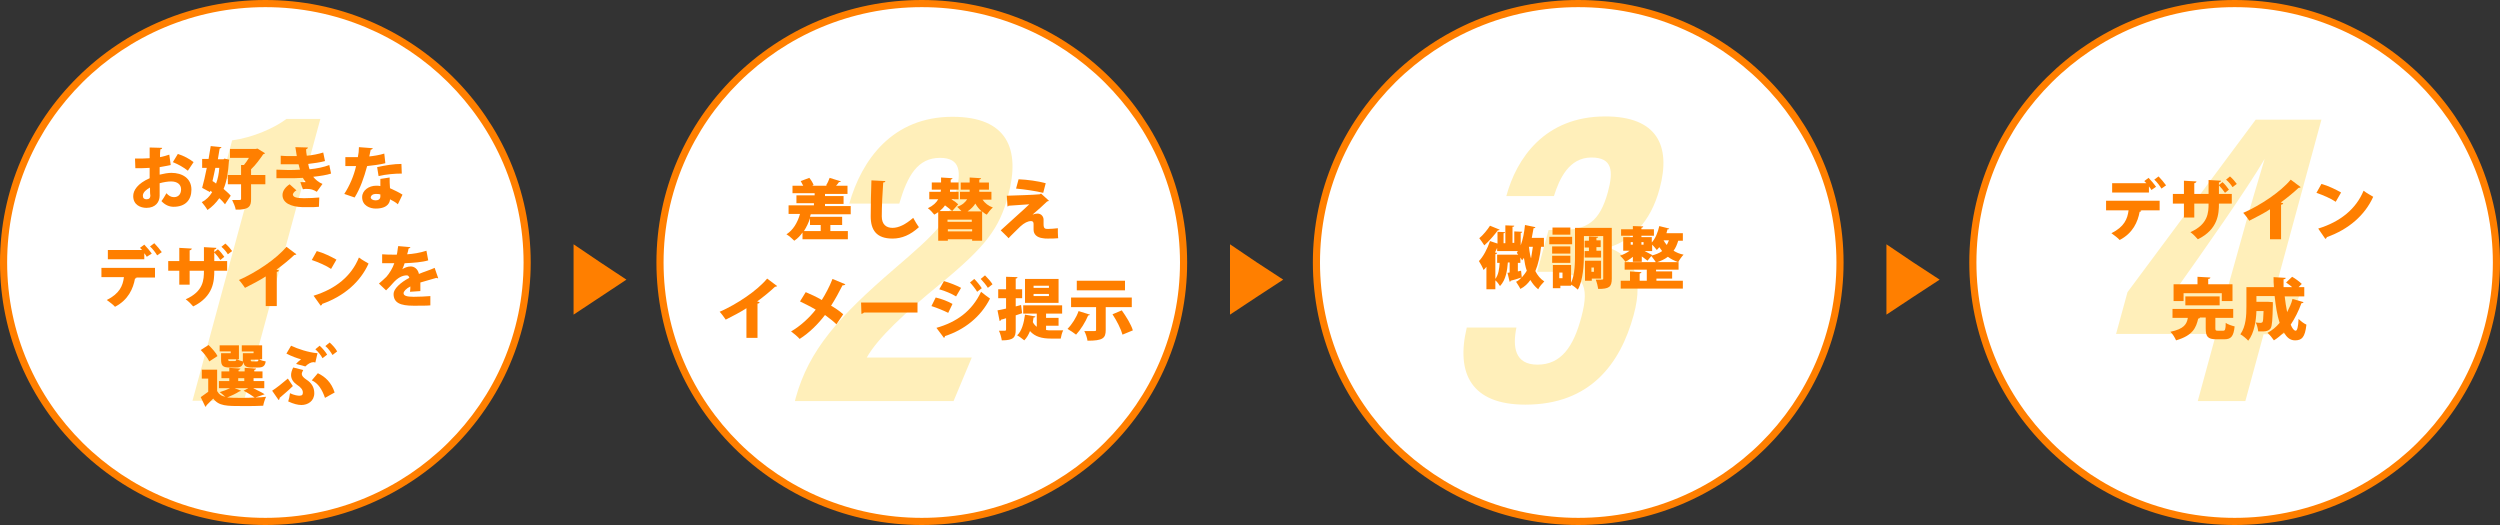 <?xml version="1.0" encoding="utf-8"?>
<!-- Generator: Adobe Illustrator 25.0.1, SVG Export Plug-In . SVG Version: 6.00 Build 0)  -->
<!DOCTYPE svg PUBLIC "-//W3C//DTD SVG 1.1//EN" "http://www.w3.org/Graphics/SVG/1.1/DTD/svg11.dtd">
<svg version="1.1" id="レイヤー_1" xmlns:x="http://ns.adobe.com/Extensibility/1.0/" xmlns:i="http://ns.adobe.com/AdobeIllustrator/10.0/" xmlns:graph="http://ns.adobe.com/Graphs/1.0/"
	 xmlns="http://www.w3.org/2000/svg" xmlns:xlink="http://www.w3.org/1999/xlink" x="0px" y="0px" viewBox="0 0 700 147"
	 style="enable-background:new 0 0 700 147;" xml:space="preserve">
<rect x="0" y="0" width="700" height="147" fill="#333333" stroke="none"/>
<style type="text/css">
	.st0{fill:#FFFFFF;}
	.st1{fill:#FF7F00;}
	.st2{fill:#FFEFBA;}
</style>
<g>
	<g>
		<ellipse class="st0" cx="74.3" cy="73.5" rx="73.3" ry="72.5"/>
		<path class="st1" d="M74.3,147C33.3,147,0,114,0,73.5C0,33,33.3,0,74.3,0s74.3,33,74.3,73.5C148.6,114,115.2,147,74.3,147z
			 M74.3,2C34.4,2,2,34.1,2,73.5S34.4,145,74.3,145s72.3-32.1,72.3-71.5S114.1,2,74.3,2z"/>
	</g>
	<g>
		<ellipse class="st0" cx="258.1" cy="73.5" rx="73.3" ry="72.5"/>
		<path class="st1" d="M258.1,147c-41,0-74.3-33-74.3-73.5C183.8,33,217.1,0,258.1,0s74.3,33,74.3,73.5
			C332.4,114,299.1,147,258.1,147z M258.1,2c-39.9,0-72.3,32.1-72.3,71.5s32.4,71.5,72.3,71.5s72.3-32.1,72.3-71.5S298,2,258.1,2z"
			/>
	</g>
	<g>
		<ellipse class="st0" cx="441.9" cy="73.5" rx="73.3" ry="72.5"/>
		<path class="st1" d="M441.9,147c-41,0-74.3-33-74.3-73.5C367.6,33,400.9,0,441.9,0s74.3,33,74.3,73.5
			C516.2,114,482.9,147,441.9,147z M441.9,2c-39.9,0-72.3,32.1-72.3,71.5S402,145,441.9,145s72.3-32.1,72.3-71.5S481.8,2,441.9,2z"
			/>
	</g>
	<g>
		<ellipse class="st0" cx="625.7" cy="73.5" rx="73.3" ry="72.5"/>
		<path class="st1" d="M625.7,147c-41,0-74.3-33-74.3-73.5C551.4,33,584.8,0,625.7,0c41,0,74.3,33,74.3,73.5
			C700,114,666.7,147,625.7,147z M625.7,2c-39.9,0-72.3,32.1-72.3,71.5s32.4,71.5,72.3,71.5S698,112.9,698,73.5S665.6,2,625.7,2z"/>
	</g>
	<g>
		<path class="st2" d="M53.9,112.2l16.9-62.3c-2,0.2-6.5,0.4-8.7,0.1L65,39.3c5.9-0.8,11.9-3.5,15.2-6h9.5l-21.4,78.9H53.9z"/>
	</g>
	<g>
		<path class="st2" d="M222.6,112.2l0.2-0.8c3.7-13.4,12-22.7,27.7-36.2c12-10.3,14.9-13.2,17.1-21c1.6-6,1.4-10-4.4-10
			c-6.2,0-9.1,4.9-11.4,12.8h-14c3.5-12.3,12.1-24.3,28.9-24.3c15.3,0,19.1,9,15.6,22c-2.5,9.3-6.2,14.3-19.4,25.1
			c-9.5,7.8-17.1,14.8-20.2,20.3h29.4l-5.1,12.2H222.6z"/>
	</g>
	<g>
		<path class="st2" d="M421.8,54.8c2.8-10.3,10.6-22.2,27.7-22.2c14.3,0,18.5,8,15.2,20.2c-2.6,9.7-8.1,14.5-14,16.4l-0.1,0.2
			c5.9,2.2,10,7.3,6.8,18.9c-3.7,13.5-12.1,25-30.3,25c-15.1,0-19.5-8.7-16.4-21.6h13.9c-1.1,5.4-0.5,10.4,5.9,10.4
			c6.6,0,10.1-5,12.3-13.4c2.4-9,0.5-12.6-8.8-12.6h-3.6l3.2-11.7h3.3c7.5,0,11-2.3,13.3-10.6c1.6-5.9,1.3-9.7-4.6-9.7
			c-6.3,0-9,6-10.5,10.8H421.8z"/>
	</g>
	<g>
		<path class="st2" d="M615.4,112.2l5.1-18.7h-28l3.2-11.7l35.9-48.3H650L636.8,82h7.3l-4.3,11.6h-6l-5.1,18.7H615.4z M627.9,65.8
			c2.3-8.5,4.3-14.8,6.2-21.3c-4.9,8.4-17.5,26.3-25.4,37.4h14.7L627.9,65.8z"/>
	</g>
	<polygon class="st1" points="160.6,78.3 160.6,68.4 168,73.4 175.4,78.3 168,83.2 160.6,88.1 	"/>
	<polygon class="st1" points="344.4,78.3 344.4,68.4 351.8,73.4 359.3,78.3 351.8,83.2 344.4,88.1 	"/>
	<polygon class="st1" points="528.2,78.3 528.2,68.4 535.6,73.4 543.1,78.3 535.6,83.2 528.2,88.1 	"/>
	<g>
		<path class="st1" d="M47.8,46.2c-0.9,0.2-1.9,0.4-3.1,0.6c0,0.7,0,1.4,0,2.1c1.2-0.3,2.4-0.5,3.3-0.5c3,0,5.6,1.5,5.6,4.7
			c0,2.8-1.6,4.8-5,4.8c-1.2,0-2.4-0.5-3.4-1.6c0.5-0.6,1-1.5,1.4-2.2c0.6,0.7,1.3,1.1,2.1,1.1c1.3,0,2-0.9,2-2.2
			c0-1.3-1-2.2-2.8-2.2c-0.9,0-2.1,0.2-3.2,0.5v3.5c0,1.7-1.1,3.4-3.7,3.4c-1.6,0-3.7-0.8-3.7-3.3c0-1.6,1.2-3.5,4.6-5V47
			c-1.2,0.1-2.5,0.1-4,0.1l-0.1-2.7c1.5,0,2.9,0,4.1-0.1v-3l3.5,0.1c0,0.2-0.2,0.4-0.5,0.4c-0.1,0.7-0.1,1.5-0.1,2.2
			c0.9-0.2,1.8-0.4,2.6-0.7L47.8,46.2z M42,52.5c-0.9,0.5-2,1.3-2,2.3c0,0.7,0.4,1,1,1c0.7,0,1.1-0.3,1.1-1.1
			C42,54.3,42,53.4,42,52.5z M52.6,47.8c-1.1-0.9-2.7-1.8-4.2-2.4l1.4-2.3c1.6,0.5,3.3,1.4,4.4,2.3L52.6,47.8z"/>
		<path class="st1" d="M62.8,44.4l1.4,0.3c0,0.2-0.1,0.3-0.1,0.4c-0.2,3.1-0.6,5.7-1.5,7.8c0.8,0.7,1.5,1.3,2,1.9L63,57.2
			c-0.4-0.5-0.9-1.1-1.6-1.7c-0.9,1.3-2,2.4-3.3,3.3c-0.4-0.7-1.1-1.6-1.6-2.2c1.2-0.6,2.2-1.6,2.9-2.8l-0.5-0.4l-0.1,0.4l-2.2-1.2
			c0.4-1.5,0.9-3.5,1.3-5.6h-1.3v-2.5h1.8c0.2-1.3,0.4-2.5,0.6-3.6l3,0.3c0,0.2-0.2,0.3-0.5,0.4l-0.5,3h1.6L62.8,44.4z M60.3,47
			c-0.3,1.3-0.5,2.5-0.8,3.7c0.3,0.2,0.7,0.4,1,0.7c0.5-1.3,0.8-2.8,0.9-4.4H60.3z M74.3,49v2.6h-4v4.2c0,1.9-0.5,3-4.3,2.9
			c-0.1-0.7-0.6-1.9-1-2.7c0.6,0,1.3,0,1.7,0c0.6,0,0.8,0,0.8-0.3v-4.1h-3.7V49h3.7v-2.8l0.8,0c0.5-0.6,1-1.3,1.4-2h-5.3v-2.5h7.2
			l0.5-0.1l2.1,1.3c-0.1,0.2-0.3,0.2-0.5,0.3c-0.9,1.3-2.1,3-3.4,4.2V49H74.3z"/>
		<path class="st1" d="M92.7,48.6c-1.2,0.4-3.1,0.7-5,0.9c0.6,0.8,1.6,1.6,2.6,2l-1.6,2.2c-1-0.6-1.6-0.8-2.8-0.8
			c-0.4,0-0.8,0-1.1,0.1L84.1,51c0.3,0,0.6,0,0.9,0c0.2,0,0.4,0,0.6,0c-0.2-0.2-0.5-0.7-0.8-1.2c-1.4,0.1-2.9,0.1-4.1,0.1
			c-0.8,0-2.1,0-3.3,0l0-2.4c1,0,2.2,0.1,3.2,0.1c1,0,2.4,0,3.4-0.1c-0.1-0.4-0.3-1-0.4-1.5c-0.6,0-1.4,0-2.1,0c-1.1,0-1.9,0-2.9,0
			l0-2.4c0.9,0.1,1.8,0.1,2.7,0.1c0.5,0,1.2,0,1.8,0c-0.1-0.7-0.3-1.7-0.4-2.5l3.5,0.1c0,0.2-0.2,0.4-0.5,0.5c0,0.5,0.1,1.2,0.2,1.8
			c1.4-0.1,3.4-0.5,4.6-0.9l0.5,2.4c-1.5,0.4-3.1,0.6-4.7,0.8c0.1,0.5,0.2,1.1,0.4,1.5c2-0.2,4-0.6,5.5-1.2L92.7,48.6z M89.3,57.9
			C88.6,58,87.6,58,86.2,58c-0.5,0-1,0-1.5,0c-3.3-0.1-5.6-1.2-5.6-3.4c0-1.2,0.9-2.3,2-3l1.9,1.7c-0.6,0.3-0.9,0.8-1,1.1
			c0,0.8,1,1.1,3.1,1.1c1.3,0,3.3-0.1,4.3-0.2L89.3,57.9z"/>
		<path class="st1" d="M104.4,41.5c-0.1,0.2-0.3,0.4-0.6,0.4c-0.1,0.6-0.3,1.5-0.4,1.9c1.1-0.1,3-0.4,4.2-0.8l0.3,2.7
			c-1.6,0.4-3.4,0.6-5.1,0.8c-0.9,3.3-1.9,6.2-3.5,8.8l-2.9-1c1.5-2.3,2.7-5.1,3.3-7.8h-3V44h3.5c0.2-0.9,0.3-1.9,0.3-2.8
			L104.4,41.5z M109.1,49.7c0,1,0,2,0.1,3c0.9,0.4,2.6,1.2,3.5,1.8l-1.3,2.7c-0.5-0.5-1.6-1.1-2.2-1.4c0,0.5-0.3,2.6-4,2.6
			c-1.6,0-3.8-0.8-3.8-3.2c0-1.9,1.9-3.2,3.9-3.2c0.4,0,0.8,0,1.2,0.1c0-0.5,0-1.3,0-2L109.1,49.7z M106.6,54.5
			c-0.4-0.2-1-0.2-1.4-0.2c-0.8,0-1.3,0.4-1.4,0.9c0,0.5,0.5,0.9,1.4,0.9c0.8,0,1.3-0.4,1.3-1.1V54.5z M112.5,48.6
			c-2,0-4.4,0.2-6.5,0.7l-0.4-2.5c2.2-0.5,4.7-0.9,6.8-0.9L112.5,48.6z"/>
		<path class="st1" d="M28.4,77.6v-2.6h15v2.7h-5.5l0.4,0.1C38.2,77.8,38,78,37.8,78c-0.5,2.8-1.9,6-5.6,7.9
			c-0.4-0.5-1.6-1.4-2.3-1.9c3.6-1.8,4.5-4,4.8-6.4H28.4z M41.1,71.9c-0.2-0.3-0.4-0.7-0.7-1v1.7H30.2V70h9.6
			c-0.2-0.2-0.4-0.4-0.6-0.6l1.2-0.9c0.7,0.7,1.6,1.8,2.1,2.5L41.1,71.9z M44,71.5c-0.4-0.7-1.3-1.9-2-2.5l1.2-0.9
			c0.7,0.7,1.6,1.8,2.1,2.5L44,71.5z"/>
		<path class="st1" d="M61.7,72.8c-0.4-0.6-1.1-1.5-1.7-2.1v2.4h3.6v2.7h-3.6c0,2.8-0.2,7.2-5.9,10c-0.5-0.6-1.4-1.5-2.1-2
			c5-2.2,5.1-5.5,5.1-8h-4v3.9h-2.9v-3.9h-3.1v-2.7h3.1v-3.7l3.5,0.2c0,0.2-0.2,0.4-0.6,0.5v3h4v-3.9l3.5,0.2c0,0.2-0.2,0.4-0.6,0.5
			v0.7l1-0.8c0.7,0.6,1.3,1.4,1.8,2.1L61.7,72.8z M63.8,71.2c-0.4-0.7-1.1-1.5-1.8-2.1l1.1-0.9c0.8,0.7,1.4,1.4,1.9,2.1L63.8,71.2z"
			/>
		<path class="st1" d="M74.4,77.4c-1.5,1-4,2.3-5.8,3.2c-0.4-0.6-1.2-1.7-1.7-2.2c4.8-2.1,10.5-5.9,13.3-9.3l2.8,2.1
			c-0.1,0.1-0.3,0.2-0.6,0.2c-1.5,1.4-3.2,2.8-5,4.1l0.7,0.2c-0.1,0.2-0.2,0.4-0.6,0.4v9.6h-3.1V77.4z"/>
		<path class="st1" d="M88.7,70.3c1.9,0.5,4.1,1.6,5.5,2.4l-1.5,2.6c-1.3-0.9-3.6-1.9-5.4-2.5L88.7,70.3z M87.8,82.8
			c6.2-1.9,10.6-5.5,12.7-10.7c0.9,0.7,1.9,1.2,2.7,1.7c-2.3,5.1-6.8,9.1-13,11.3c0,0.2-0.2,0.4-0.4,0.5L87.8,82.8z"/>
		<path class="st1" d="M122.7,77.9c-0.1,0-0.1,0-0.2,0c-0.1,0-0.2,0-0.3-0.1c-1.4,0.4-3.2,0.9-4.5,1.3c0,0.4,0,0.7,0,1.1
			c0,0.4,0,0.8,0,1.3l-2.9,0.2c0.1-0.6,0.1-1.1,0.1-1.5c-1.2,0.6-1.9,1.4-1.9,1.9c0,0.7,0.9,1,2.8,1c1.6,0,3.5-0.1,4.7-0.2l0,2.6
			c-0.9,0.1-2.5,0.1-4.7,0.1c-3.7,0-5.6-0.8-5.6-3.3c0-1.4,1.9-3.2,4.4-4.5c0-0.2-0.2-0.7-0.7-0.7c-1.2,0-2.5,0.6-3.9,2.2
			c-0.4,0.5-1.1,1.2-1.9,2l-2-1.9c0.7-0.6,1.5-1.3,2.1-1.9c0.8-0.9,1.8-2.5,2.2-3.8c-0.7,0-1,0-1.9,0c-0.5,0-1,0-1.5,0v-2.5
			c1,0.1,2.4,0.1,3.2,0.1l0.9,0c0.2-0.7,0.2-1.5,0.4-2.4l3.4,0.3c0,0.2-0.2,0.3-0.5,0.4c-0.1,0.5-0.2,1-0.4,1.6
			c1.6-0.1,3.6-0.4,5.4-1l0.5,2.7c-1.6,0.5-4.1,0.7-6.6,0.8c-0.3,0.8-0.5,1.5-0.7,1.7h0c0.6-0.4,1.5-0.8,2.4-0.8c1,0,2,0.7,2.3,2.1
			c1.4-0.6,3.1-1.1,4.4-1.7L122.7,77.9z"/>
		<path class="st1" d="M70.9,108.7c1.2,0.6,2.5,1.2,3.2,1.7l-2.6,0.9c1.1,0,2.1-0.1,3-0.2c-0.3,0.6-0.7,1.8-0.8,2.5
			c-1.5,0.1-3.6,0.1-5.6,0.1c-4.7,0-6.8,0-8.4-2.1c-0.7,0.7-1.4,1.4-1.9,1.9c0,0.2-0.1,0.3-0.3,0.4l-1.3-2.7c0.6-0.4,1.4-1,2.1-1.5
			V106h-1.8v-2.5h4.3v6c0.5,0.9,1.2,1.4,2.3,1.6c-0.5-0.4-1.1-1-1.6-1.3c1-0.3,2.1-0.7,2.9-1.1h-3.1v-2h2.9v-0.8h-2.2v-1.9h2.2V103
			l3.1,0.2c0,0.2-0.2,0.3-0.5,0.4v0.4h1.7V103l3.2,0.2c0,0.2-0.2,0.3-0.5,0.4v0.4h2.3v1.9H71v0.8h3v2H70.9z M58.4,96.6
			c0.9,0.9,2.1,2.2,2.5,3.1l-2.3,1.5c-0.4-0.9-1.5-2.3-2.4-3.2L58.4,96.6z M64.6,98.9v-0.5h-3.1v-1.7h5.4v3.9h-0.6
			c0.4,0.2,1.2,0.5,1.7,0.6c0-0.2,0-0.3,0-0.5v-1.8h3v-0.5h-3.3v-1.7h5.7v3.9h-0.8c0.4,0.3,1.2,0.5,1.8,0.6
			c-0.2,1.3-0.8,1.7-2.1,1.7h-1.8c-1.6,0-2.2-0.4-2.3-1.5c-0.3,1.1-0.8,1.5-2.1,1.5h-1.8c-1.9,0-2.4-0.5-2.4-2.2v-1.8H64.6z
			 M65.7,108.7l1.8,0.7c-0.1,0.1-0.3,0.2-0.5,0.2c-0.9,0.6-2.2,1.2-3.4,1.7c1,0.1,2.6,0.1,4,0.1c1.2,0,2.5,0,3.7-0.1
			c-0.7-0.5-1.9-1.3-3.1-1.9l1.3-0.7H65.7z M63.9,100.6c0,0.2,0,0.4,0.1,0.4c0.1,0.1,0.2,0.1,0.5,0.1h1.2c0.3,0,0.4-0.1,0.5-0.5
			H63.9z M66.7,105.9v0.8h1.7v-0.8H66.7z M71.9,101.2c0.3,0,0.4-0.1,0.5-0.5h-2.2c0,0.2,0,0.4,0.1,0.4c0.1,0.1,0.2,0.1,0.5,0.1H71.9
			z"/>
		<path class="st1" d="M76.2,109.4c1.1-0.7,2.9-2.1,4.4-3.4l1.4,2.1c-1.2,1.2-2.9,2.6-3.7,3.3c0,0.3-0.1,0.5-0.3,0.6L76.2,109.4z
			 M81.5,96.8c1.9,0.9,4.9,1.9,7.4,2.1l-0.6,2.6c-0.2,0-0.3-0.1-0.5-0.1c-0.7,0-1.5,0.4-2.3,1.2l-2.6-0.7c0.3-0.4,1.1-1.1,1.4-1.3
			c-0.9-0.2-2.8-0.9-4.1-1.6L81.5,96.8z M84.9,103.6c-0.2,0.4-0.4,0.8-0.4,1.1c0,0.5,0.4,1,1.3,1.6c1.4,0.9,2.2,2.1,2.2,3.8
			c0,2.2-1.8,3.3-3.6,3.3c-1,0-2.2-0.3-3.7-1c0.2-0.7,0.4-1.4,0.5-2.3c1.2,0.6,2.3,0.7,2.6,0.7c0.8,0,1-0.3,1-0.9
			c0-0.8-0.6-1.5-1.7-2.2c-1-0.7-1.6-1.6-1.6-2.7c0-0.6,0.2-1.3,0.6-2.1L84.9,103.6z M89,104.5c2.1,1,3.8,2.6,4.7,5.4l-2.7,1.5
			c-0.8-2.3-1.9-4.1-3.7-4.9L89,104.5z M89.5,96.8c0.8,0.7,1.7,1.8,2.1,2.5l-1.3,1c-0.4-0.8-1.2-1.8-2-2.5L89.5,96.8z M92.3,95.9
			c0.8,0.7,1.7,1.7,2.1,2.5l-1.3,1c-0.4-0.7-1.2-1.9-2-2.5L92.3,95.9z"/>
	</g>
	<g>
		<g>
			<path class="st1" d="M238,60h-11l-0.2,0.7h9V63h-3.3v1.7h4.9v2.3h-12.7v-1.9c-0.6,0.9-1.4,1.7-2.3,2.3c-0.5-0.5-1.5-1.4-2.2-1.8
				c1.8-1.1,3.1-3.2,3.8-5.7h-3.2v-2.4h7.1v-0.6H223v-2.2h5.1v-0.6h-6.2V52h3c-0.2-0.4-0.5-0.9-0.7-1.3l2.4-0.9c0.5,0.6,1,1.4,1.2,2
				l-0.4,0.2h4.2l-0.3-0.1c0.4-0.6,0.8-1.5,1-2.1l3.2,1c-0.1,0.1-0.3,0.2-0.6,0.2c-0.2,0.3-0.5,0.7-0.8,1h3.2v2.3h-6.3v0.6h5.2v2.2
				h-5.2v0.6h7.2V60z M229.8,63h-3v-1.9c-0.4,1.3-1,2.5-1.7,3.6h4.7V63z"/>
			<path class="st1" d="M247.9,50.7c0,0.2-0.2,0.4-0.6,0.4c-0.2,2.6-0.4,6.7-0.4,9.5c0,2.2,1.2,3.2,3,3.2c1.7,0,3.6-0.9,5.8-2.8
				c0.3,0.6,1.2,2.1,1.6,2.6c-2.4,2.2-4.8,3.2-7.4,3.2c-4.5,0-6.1-2.4-6.1-6.2c0-2.6,0.1-7.8,0.2-10.1L247.9,50.7z"/>
			<path class="st1" d="M277.5,55.9h-2.4c0.7,1,1.7,1.8,2.9,2.2c-0.6,0.5-1.3,1.4-1.7,2c-0.5-0.2-0.9-0.6-1.3-0.9v8.2h-2.8v-0.4
				h-6.8v0.4h-2.7v-8c-0.3,0.2-0.7,0.5-1.1,0.7c-0.4-0.5-1.2-1.4-1.8-1.8c1.5-0.7,2.4-1.6,2.9-2.5h-2.5v-2.1h3.2
				c0-0.2,0-0.4,0.1-0.6h-2.6v-2h2.6v-1.4l3.2,0.2c0,0.2-0.2,0.3-0.5,0.4v0.8h2.2v2H266c0,0.2,0,0.4,0,0.6h2.4v2.1h-2
				c0.7,0.4,1.5,1,1.9,1.4l-1.7,1.9c-0.4-0.4-1.2-1-2-1.6c-0.4,0.6-0.9,1.1-1.5,1.6h6.1c-0.4-0.4-0.9-0.9-1.2-1.2
				c1.5-0.5,2.3-1.3,2.8-2.1h-2v-2.1h2.7c0-0.2,0-0.4,0-0.6H269v-2h2.5v-1.4l3.2,0.2c0,0.2-0.2,0.3-0.5,0.4v0.8h2.7v2h-2.7
				c0,0.2,0,0.4,0,0.6h3.4V55.9z M272.1,61.5h-6.8v0.6h6.8V61.5z M265.4,64.8h6.8v-0.6h-6.8V64.8z M274.9,59.2
				c-0.7-0.6-1.3-1.3-1.8-2.2c-0.5,0.8-1.2,1.5-2.2,2.2H274.9z"/>
			<path class="st1" d="M289.1,60.1c0.5-0.2,1-0.3,1.4-0.3c1.1,0,1.7,0.9,1.7,1.7c0,0.5,0,1.1,0,1.3c0,1.3,0.5,1.3,1.3,1.3
				c0.7,0,1.8-0.1,2.7-0.2c0,0.4,0,0.8,0,1.2c0,1.1,0.1,1.6,0.1,1.6c-0.9,0.1-1.9,0.1-2.9,0.1c-0.5,0-1,0-1.4-0.1
				c-1.7-0.2-2.6-1.1-2.6-2.4c0-0.4,0-1.2,0-1.6c0-0.5-0.2-0.8-0.7-0.8c-0.9,0-1.9,0.5-3,1.5c-0.9,0.9-2.8,2.7-3.3,3.3
				c0,0-0.5-0.6-2.2-2.2c1.9-1.8,6.7-6,8-7.3c-1.2,0.1-4,0.3-5.8,0.4c-0.1,0.2-0.1,0.2-0.3,0.2l-0.2-3c2.5-0.1,7.2-0.2,9.2-0.4
				l0.4-0.2l2.2,2c-0.1,0.1-0.3,0.2-0.5,0.2C292.1,57.5,290.7,58.7,289.1,60.1L289.1,60.1z M292.1,54c-1.9-0.5-5.4-1-7.6-1.2
				l0.7-2.6c2.5,0.1,5.4,0.5,7.6,1.1L292.1,54z"/>
			<path class="st1" d="M209,86.3c-1.5,1-4,2.3-5.8,3.2c-0.4-0.6-1.2-1.7-1.7-2.2c4.8-2.1,10.5-5.9,13.3-9.3l2.8,2.1
				c-0.1,0.1-0.3,0.2-0.6,0.2c-1.5,1.4-3.2,2.8-5,4.1l0.7,0.2c-0.1,0.2-0.2,0.4-0.6,0.4v9.6H209V86.3z"/>
			<path class="st1" d="M225.6,81.8c1.4,0.6,3,1.3,4.5,2.2c0.9-1.4,2.2-3.8,3-5.9l3.6,1.5c-0.1,0.2-0.4,0.3-0.8,0.3
				c-0.9,1.8-2.1,4-3.2,5.7c0.9,0.5,2.3,1.4,3.4,2.4l-1.9,2.8c-0.8-0.8-2-1.7-3.2-2.6c-1.9,2.5-4.4,5-7.1,6.7
				c-0.5-0.6-1.7-1.6-2.4-2.1c2.6-1.5,5.1-3.8,6.9-6.1c-1.5-0.9-3-1.6-4.4-2.3L225.6,81.8z"/>
			<path class="st1" d="M241.1,84.7h15.8v2.8h-15c-0.1,0.2-0.4,0.3-0.7,0.4L241.1,84.7z"/>
			<path class="st1" d="M262,83.3c1.7,0.4,3.5,1.1,4.7,1.8l-1.2,2.5c-1.2-0.6-3.1-1.4-4.7-1.9L262,83.3z M262.2,91.8
				c5.6-1.6,9.9-4.6,12.5-10.1c0.6,0.5,1.9,1.5,2.5,1.9c-2.6,5.2-7.3,8.8-12.6,10.5c0,0.2-0.1,0.4-0.3,0.5L262.2,91.8z M264.3,78.7
				c1.7,0.5,3.5,1.2,4.8,1.9l-1.4,2.4c-1.3-0.8-3-1.5-4.7-2L264.3,78.7z M272.8,78.1c0.7,0.7,1.6,1.8,2.1,2.6l-1.3,1
				c-0.4-0.7-1.4-2-2-2.6L272.8,78.1z M275.8,77.1c0.7,0.7,1.7,1.8,2.1,2.5l-1.3,1c-0.4-0.7-1.4-1.9-2-2.5L275.8,77.1z"/>
			<path class="st1" d="M285.9,85.4l0.3,2.3c-0.6,0.2-1.2,0.4-1.8,0.6v4c0,2.1-0.5,3-3.9,3c-0.1-0.7-0.4-1.9-0.8-2.7
				c0.7,0,1.4,0,1.7,0c0.2,0,0.3-0.1,0.3-0.4v-3.1c-0.5,0.2-1,0.3-1.4,0.4c0,0.2-0.2,0.3-0.4,0.4l-0.6-3c0.7-0.1,1.5-0.3,2.4-0.5
				v-2.9h-2.2V81h2.2v-3.5l3.2,0.1c0,0.2-0.2,0.4-0.5,0.4v3h1.8v2.5h-1.8v2.3L285.9,85.4z M292.9,91.1v1.3c0.5,0.1,1,0.1,1.5,0.1
				c0.6,0,2.5,0,3.3,0c-0.3,0.5-0.6,1.7-0.7,2.3h-2.8c-2.4,0-4.4-0.5-5.8-2.1c-0.4,1-0.9,1.9-1.6,2.6c-0.5-0.4-1.4-1.1-2-1.4
				c1.3-1.2,1.9-3.5,2.2-5.8l2.9,0.5c0,0.2-0.2,0.3-0.5,0.3c-0.1,0.4-0.1,0.8-0.2,1.3c0.3,0.6,0.7,1,1.1,1.3v-3.7h-3.8v-2.3h10.9
				v2.3h-4.5v1.2h3.5v2.2H292.9z M296.4,78.1v6.7H287v-6.7H296.4z M293.7,80.6V80h-4.3v0.6H293.7z M293.7,82.9v-0.6h-4.3v0.6H293.7z
				"/>
			<path class="st1" d="M305.2,88.1c-0.1,0.1-0.3,0.3-0.5,0.2c-0.8,1.9-2.1,4-3.4,5.4c-0.6-0.5-1.7-1.2-2.4-1.6
				c1.2-1.2,2.5-3.2,3.1-5L305.2,88.1z M316.8,86h-7.2v6.4c0,2.3-0.8,3-5.1,3c-0.1-0.8-0.5-2-0.9-2.7c0.7,0,1.7,0,2.3,0
				c0.9,0,1,0,1-0.3V86h-7v-2.7h17V86z M315,78.6v2.7h-13.5v-2.7H315z M314.3,93.7c-0.4-1.5-1.6-3.9-2.8-5.7l2.6-1.1
				c1.2,1.7,2.6,3.9,3.1,5.6L314.3,93.7z"/>
		</g>
	</g>
	<g>
		<g>
			<path class="st1" d="M432.1,69.1h-0.6c-0.3,2.6-0.8,4.9-1.6,6.8c0.6,1.2,1.4,2.2,2.5,2.9c-0.5,0.5-1.4,1.5-1.7,2.2
				c-0.9-0.7-1.6-1.6-2.2-2.6c-0.7,1-1.6,1.9-2.8,2.5c-0.2-0.5-0.9-1.5-1.2-2c0.6-0.3,1.1-0.7,1.5-1.2c-1.1,0.4-2.2,0.7-3,0.9
				c0,0.2-0.2,0.3-0.3,0.3l-0.6-2.5l0.6-0.1v-2.8h-0.5c-0.2,2.2-0.5,4.8-2.2,6.6c-0.3-0.5-0.8-1.2-1.3-1.6V81h-2.5v-6.3
				c-0.2,0.3-0.5,0.6-0.8,0.9c-0.2-0.6-0.9-1.9-1.3-2.5c1.2-1.2,2.4-3.5,3.1-5.6l2.1,0.7v-3.3l2.1,0.1c0,0.2-0.1,0.3-0.4,0.3v2.8
				h0.5v-5l2.5,0.1c0,0.2-0.2,0.3-0.5,0.3v4.5h0.5v-3.2c0.7,0,1.5,0.1,2.2,0.1c0,0.2-0.1,0.3-0.4,0.3c0,1.2,0,2.4,0,3.5h0
				c0.6-1.6,1-3.6,1.2-5.7l2.9,0.6c0,0.2-0.2,0.3-0.5,0.3c-0.2,0.9-0.3,1.8-0.5,2.7h3.4V69.1z M419.9,64.3c-0.1,0.2-0.3,0.2-0.5,0.2
				c-0.9,1.2-2.5,3.1-3.8,4.2c-0.3-0.5-1-1.5-1.4-2c1.1-0.9,2.3-2.4,3-3.5L419.9,64.3z M419.2,70.8c0,0.2-0.2,0.3-0.5,0.4v6.9
				c0.9-1.2,1.1-2.9,1.2-4.5h-0.7v-2.3h5.9l-0.4-0.5c0.1-0.2,0.2-0.3,0.3-0.5h-5.8v-0.9c-0.2,0.4-0.4,0.9-0.6,1.3L419.2,70.8z
				 M425.9,75.8l0.2,1.9c0.5-0.6,1-1.2,1.4-1.9c-0.4-1.1-0.6-2.3-0.8-3.6c-0.2,0.2-0.3,0.5-0.5,0.7c-0.1-0.2-0.3-0.5-0.5-0.8v1.5
				h-0.7V76L425.9,75.8z M428.1,69.1c0.2,1.8,0.5,3.2,0.6,3.2c0.2-1,0.3-2.1,0.5-3.2H428.1z"/>
			<path class="st1" d="M440.2,66.3v2.1h-6.4v-2.1H440.2z M451.3,63.8V78c0,2.4-0.8,2.9-3.8,2.9c-0.1-0.7-0.4-1.9-0.7-2.6
				c0.4,0,0.9,0,1.2,0c0.8,0,0.9,0,0.9-0.3V66.1h-5.4V71c0,3-0.2,7.4-1.7,10.1c-0.4-0.4-1.3-1.1-1.9-1.4V80h-3v0.7h-2.1v-6.5h5.1v5
				c1.1-2.4,1.1-5.7,1.1-8.2v-7.2H451.3z M439.7,69v2h-5.1v-2H439.7z M434.6,73.6v-2h5.1v2H434.6z M439.7,63.7v2h-5v-2H439.7z
				 M437.5,77.9v-1.6h-0.9v1.6H437.5z M443.7,70.3h1.2v-1h-1.2v-1.9h1.2v-1.2l2.6,0.1c0,0.2-0.2,0.3-0.5,0.3v0.7h1.2v1.9H447v1h1.3
				v1.9h-4.6V70.3z M448.3,78h-2.6v0.6h-1.9V73h4.5V78z M446.3,74.9h-0.7v1.2h0.7V74.9z"/>
			<path class="st1" d="M457.2,73.1v-1.2c-0.7,0.6-1.4,1-2.1,1.4c-0.3-0.5-1-1.3-1.5-1.7c0.9-0.3,1.9-0.8,2.7-1.4h-1.8v-3.8h2.7
				v-0.4h-3.3v-1.8h3.3v-0.9l2.9,0.1c0,0.2-0.2,0.3-0.5,0.4v0.4h3.5v1.8h-3.5v0.4h2.9v1.5c1-1.1,1.7-2.8,2.1-4.6l2.8,0.7
				c-0.1,0.1-0.2,0.3-0.5,0.2c-0.1,0.4-0.2,0.7-0.3,1.1h4.6v2.1h-1.3c-0.3,1-0.7,2-1.3,2.8c0.8,0.5,1.7,0.9,2.8,1.1
				c-0.5,0.5-1.2,1.5-1.5,2.1c-1.1-0.4-2.1-0.9-2.9-1.5c-0.9,0.7-2,1.2-3.3,1.6c-0.3-0.5-1-1.4-1.4-1.9c1.2-0.3,2.3-0.7,3.1-1.3
				c-0.3-0.4-0.5-0.7-0.8-1.1c-0.2,0.3-0.5,0.6-0.7,0.8c-0.3-0.4-0.9-1.1-1.3-1.5v1.8h-2.1c0.8,0.4,1.7,0.9,2.1,1.1l-1.3,1.6
				c-0.4-0.3-1-0.8-1.6-1.2v1.5H457.2z M463.8,78v0.6h7.4v2.2h-17.4v-2.2h2.6V76l3.2,0.2c0,0.2-0.2,0.3-0.5,0.4v2h2v-3.1h-6.2v-2.1
				H470v2.1h-6.3V76h4.5v2H463.8z M456.6,67.8v0.7h0.6v-0.7H456.6z M460.2,67.8h-0.6v0.7h0.6V67.8z M465.8,67.3
				c0.2,0.4,0.5,0.8,0.9,1.3c0.2-0.4,0.4-0.8,0.6-1.3H465.8z"/>
		</g>
	</g>
	<g>
		<g>
			<path class="st1" d="M589.7,58.8v-2.6h15v2.7h-5.5l0.4,0.1c-0.1,0.1-0.2,0.3-0.5,0.3c-0.5,2.8-1.9,6-5.6,7.9
				c-0.4-0.5-1.6-1.4-2.3-1.9c3.6-1.8,4.5-4,4.8-6.4H589.7z M602.4,53.2c-0.2-0.3-0.4-0.7-0.7-1v1.7h-10.3v-2.6h9.6
				c-0.2-0.2-0.4-0.4-0.6-0.6l1.2-0.9c0.7,0.7,1.6,1.8,2.1,2.5L602.4,53.2z M605.2,52.8c-0.4-0.7-1.3-1.9-2-2.5l1.2-0.9
				c0.7,0.7,1.6,1.8,2.1,2.5L605.2,52.8z"/>
			<path class="st1" d="M623,54c-0.4-0.6-1.1-1.5-1.7-2.1v2.4h3.6V57h-3.6c0,2.8-0.2,7.2-5.9,10c-0.5-0.6-1.4-1.5-2.1-2
				c5-2.2,5.1-5.5,5.1-8h-4v3.9h-2.9V57h-3.1v-2.7h3.1v-3.7l3.5,0.2c0,0.2-0.2,0.4-0.6,0.5v3h4v-3.9l3.5,0.2c0,0.2-0.2,0.4-0.6,0.5
				v0.7l1-0.8c0.7,0.6,1.3,1.4,1.8,2.1L623,54z M625.1,52.4c-0.4-0.7-1.1-1.5-1.8-2.1l1.1-0.9c0.8,0.7,1.4,1.4,1.9,2.1L625.1,52.4z"
				/>
			<path class="st1" d="M635.6,58.6c-1.5,1-4,2.3-5.8,3.2c-0.4-0.6-1.2-1.7-1.7-2.2c4.8-2.1,10.5-5.9,13.3-9.3l2.8,2.1
				c-0.1,0.1-0.3,0.2-0.6,0.2c-1.5,1.4-3.2,2.8-5,4.1l0.7,0.2c-0.1,0.2-0.2,0.4-0.6,0.4V67h-3.1V58.6z"/>
			<path class="st1" d="M650,51.5c1.9,0.5,4.1,1.6,5.5,2.4l-1.5,2.6c-1.3-0.9-3.6-1.9-5.4-2.5L650,51.5z M649.1,64
				c6.2-1.9,10.6-5.5,12.7-10.6c0.9,0.7,1.9,1.2,2.7,1.7c-2.3,5.1-6.8,9.1-13,11.3c0,0.2-0.2,0.4-0.4,0.5L649.1,64z"/>
			<path class="st1" d="M620.3,91.9c0,0.6,0.1,0.7,0.7,0.7h1.5c0.5,0,0.7-0.3,0.7-2.2c0.5,0.4,1.7,0.8,2.5,1c-0.3,2.8-1,3.6-2.9,3.6
				h-2.2c-2.5,0-3-0.8-3-3.1v-3H616c-0.1,0.2-0.2,0.3-0.5,0.3c-0.6,2.5-1.4,4.7-6.2,6.1c-0.3-0.7-1-1.9-1.6-2.4
				c3.9-0.8,4.6-2.2,4.9-3.9h-4.3v-2.5h17v2.5h-5V91.9z M611.4,82.1v2.2h-2.8v-4.7h6.7v-2.1l3.6,0.2c0,0.2-0.2,0.4-0.6,0.4v1.5h6.8
				v4.7h-3v-2.2H611.4z M621.5,85.5h-9.6V83h9.6V85.5z"/>
			<path class="st1" d="M639.7,82.9c0.2,1.6,0.4,3.1,0.7,4.5c0.6-1.2,1.2-2.4,1.5-3.7l3.1,0.9c-0.1,0.2-0.3,0.3-0.6,0.3
				c-0.8,2.2-1.8,4.2-3,6c0.4,1,0.9,1.7,1.4,1.7c0.4,0,0.7-1,0.8-3.3c0.6,0.6,1.5,1.3,2.2,1.6c-0.4,3.6-1.3,4.4-3.2,4.4
				c-1.5,0-2.4-1-3.1-2.2c-0.9,0.8-1.8,1.6-2.8,2.2c-0.4-0.6-1.2-1.6-1.8-2.1c1.3-0.7,2.4-1.6,3.4-2.8c-0.7-2.1-1.1-4.7-1.4-7.5
				h-5.1v1.6h2.6l0.6,0l1.4,0.1c0,0.2,0,0.5,0,0.8c-0.1,4.1-0.2,5.8-0.6,6.5c-0.5,0.7-1.1,1-3.5,0.9c-0.1-0.8-0.3-1.8-0.7-2.5
				c0.6,0.1,1.1,0.1,1.4,0.1c0.2,0,0.4-0.1,0.5-0.2c0.2-0.2,0.2-1.1,0.3-3.1h-2c-0.1,2.7-0.6,6.2-2.3,8.3c-0.4-0.5-1.6-1.5-2.2-1.8
				c1.6-2.2,1.7-5.4,1.7-7.8v-5.4h7.7c-0.1-1-0.1-1.9-0.1-2.8l3.4,0.2c0,0.2-0.2,0.4-0.6,0.4c0,0.7,0,1.5,0,2.2h2.4
				c-0.5-0.5-1.2-0.9-1.7-1.3l1.7-1.6c0.9,0.5,2.1,1.4,2.7,2l-0.9,0.9h1.6v2.6H639.7z"/>
		</g>
	</g>
</g>
<g>
</g>
<g>
</g>
<g>
</g>
<g>
</g>
<g>
</g>
<g>
</g>
<g>
</g>
<g>
</g>
<g>
</g>
<g>
</g>
<g>
</g>
<g>
</g>
<g>
</g>
<g>
</g>
<g>
</g>
</svg>
